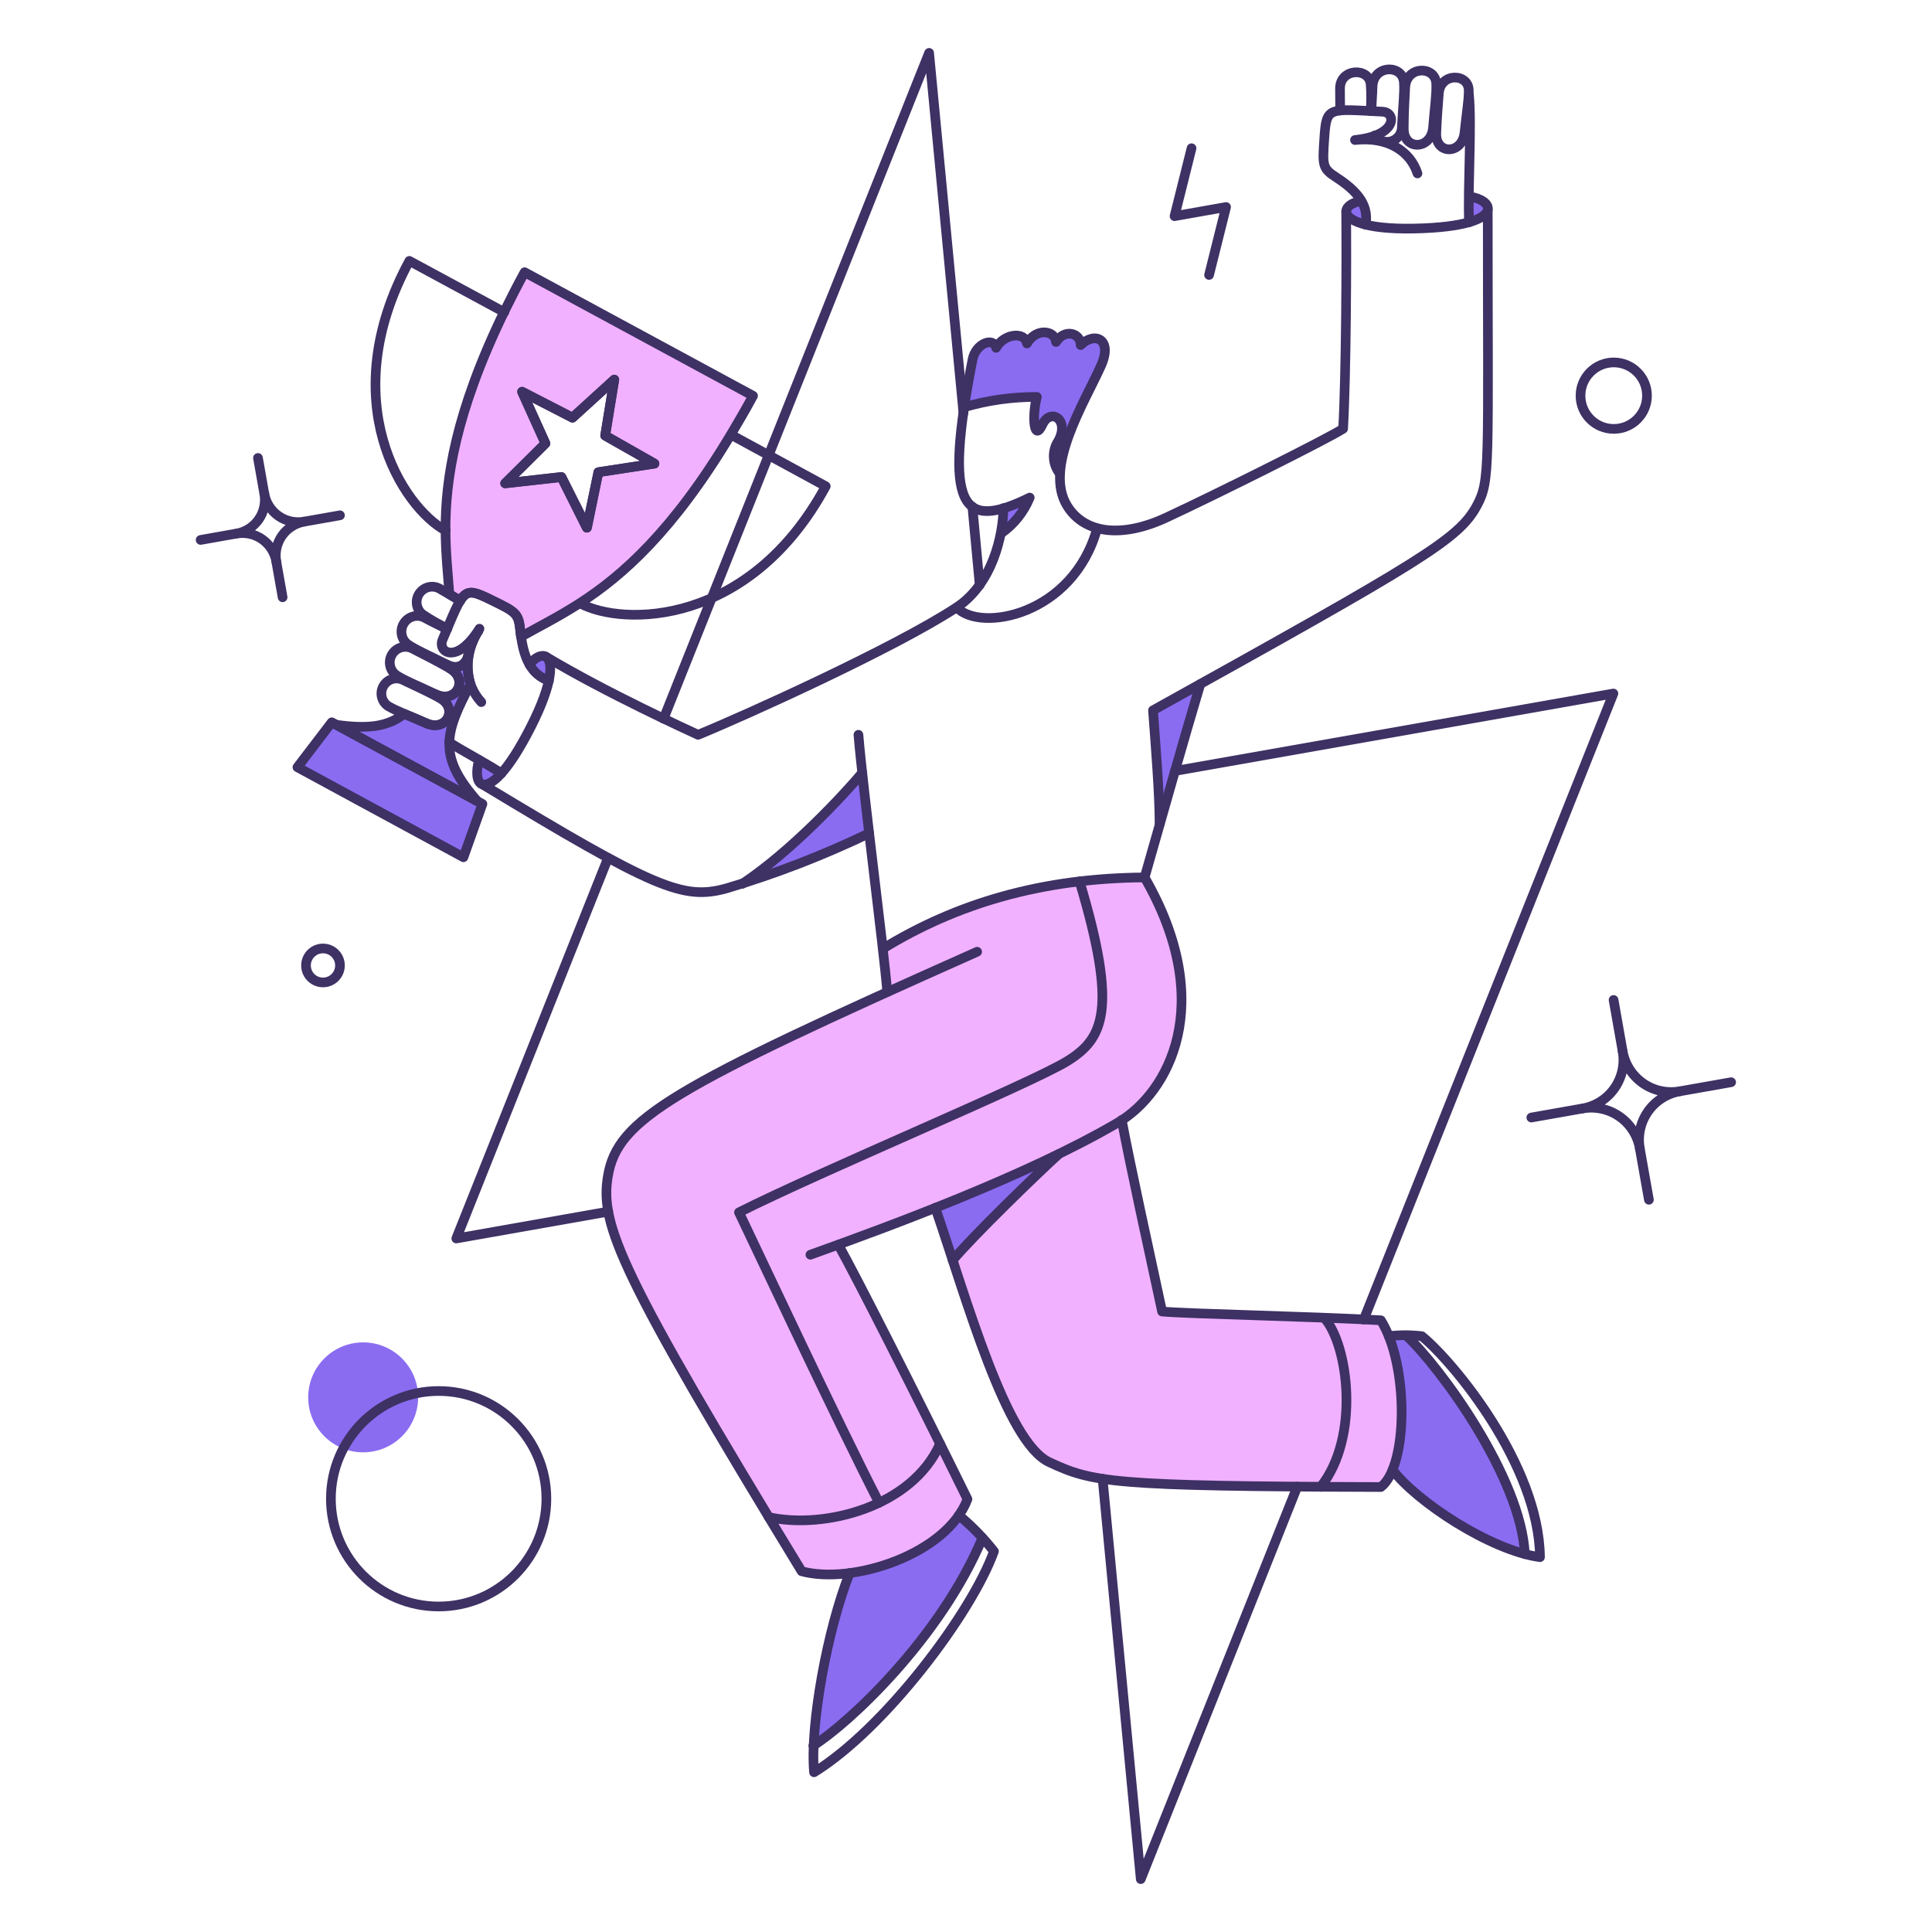 <svg xmlns="http://www.w3.org/2000/svg" width="150" height="150" viewBox="0 0 150 150" fill="none"><path d="M107.228 102.521C101.691 102.222 92.107 102.016 90.214 101.84C89.24 97.376 87.671 90.307 87.05 86.99C87.06 86.983 87.071 86.977 87.08 86.969C90.923 84.488 94.368 77.696 88.853 68.126C81.503 68.188 74.76 69.837 68.549 73.655C68.705 75.059 68.832 76.25 68.903 77.03C51.251 85.015 47.848 87.366 47.196 91.322C46.438 95.942 50.464 102.538 62.239 121.976C66.717 123.021 73.537 120.462 75.113 116.39C73.312 112.751 67.061 100.156 65.089 96.639C70.405 94.699 76.581 92.292 81.677 89.84C79.593 91.844 75.452 96.062 73.951 97.844C76.134 104.508 78.686 112.247 81.451 113.526C84.68 115.018 86.168 115.454 107.214 115.454C109.63 113.288 109.089 105.659 107.228 102.521Z" fill="#F1B1FF"></path><path d="M40.73 21.135C40.149 22.198 39.624 23.233 39.142 24.212C35.328 32.081 34.576 37.285 34.59 41.169C34.604 43.084 34.788 44.672 34.888 46.118V46.132C35.158 46.288 35.411 46.444 35.725 46.628C36.292 45.733 36.76 45.905 38.149 46.586C40.063 47.522 40.248 47.607 40.388 48.954C40.402 49.124 40.416 49.28 40.445 49.436C41.778 48.684 43.295 47.933 45.025 46.824C48.3 44.711 52.242 41.252 56.736 33.751C57.303 32.801 57.885 31.811 58.466 30.731L40.73 21.135ZM46.458 36.661L45.551 40.971L43.583 37.029L39.216 37.526L42.35 34.42L40.535 30.408L44.449 32.423L47.695 29.474L46.986 33.826L50.815 35.996L46.458 36.661Z" fill="#F1B1FF"></path><path d="M114.034 15.293C114.02 16.002 114.02 16.683 114.034 17.278C114.984 16.995 115.424 16.654 115.495 16.314C115.625 15.702 114.434 15.213 114.034 15.293Z" fill="#8A6CF1"></path><path d="M109.171 103.684C108.722 103.672 108.273 103.696 107.828 103.755C109.075 106.846 109.146 111.638 108.126 114.133C109.768 116.331 114.619 119.649 118.392 120.656C118.118 114.729 111.78 106.094 109.171 103.684Z" fill="#8A6CF1"></path><path d="M105.697 15.605C105.455 15.598 104.503 15.787 104.503 16.442C104.503 16.796 104.943 17.193 106.02 17.463C106.137 16.825 106.022 16.166 105.697 15.605Z" fill="#8A6CF1"></path><path d="M89.519 55.15C89.718 58.085 90.03 61.587 90.03 64.011C91.107 60.226 92.426 55.646 93.192 53.108L89.519 55.15Z" fill="#8A6CF1"></path><path d="M83.89 26.792C83.89 25.828 82.642 25.502 81.976 26.551C81.919 25.644 80.445 25.432 79.722 26.665C79.566 25.686 77.907 25.899 77.326 27.005C77.155 26.14 75.737 26.622 75.496 27.912C75.241 29.274 75.014 30.507 74.858 31.613C76.69 31.074 78.592 30.807 80.501 30.819C80.105 32.322 80.278 34.349 80.927 32.974C81.565 31.599 83.195 32.634 82.046 34.435C81.861 34.807 81.785 35.225 81.828 35.639C81.871 36.053 82.03 36.447 82.287 36.774C82.457 33.811 84.754 29.968 85.463 28.409C86.428 26.296 84.968 25.729 83.89 26.792Z" fill="#8A6CF1"></path><path d="M72.604 93.773C73.029 95.035 73.483 96.41 73.947 97.842C75.62 95.857 80.455 91.164 82.199 89.59C79.155 91.079 75.821 92.511 72.604 93.773Z" fill="#8A6CF1"></path><path d="M77.91 39.468C77.899 40.115 77.837 40.759 77.726 41.396C78.707 40.705 79.47 39.747 79.924 38.635C79.275 38.965 78.602 39.243 77.91 39.468Z" fill="#8A6CF1"></path><path d="M74.447 117.65C75.123 118.174 75.74 118.768 76.29 119.422C73.001 127.22 65.954 133.785 63.175 135.529C63.453 130.95 64.398 126.436 65.982 122.13C69.173 121.705 72.761 120.088 74.447 117.65Z" fill="#8A6CF1"></path><path d="M66.947 60C65.486 61.758 61.431 66.111 57.631 68.621C61 67.533 64.292 66.22 67.485 64.692C67.287 63.019 67.103 61.403 66.947 60Z" fill="#8A6CF1"></path><path d="M42.375 50.981C42.063 50.797 41.524 51.024 41.127 51.605C41.454 52.191 41.981 52.64 42.613 52.867C42.843 51.761 42.688 51.166 42.375 50.981Z" fill="#8A6CF1"></path><path d="M38.929 60.041C38.277 60.779 37.78 60.993 37.455 60.892C37 60.752 36.944 59.9 37.214 59.006C37.795 59.347 38.376 59.687 38.929 60.041Z" fill="#8A6CF1"></path><path d="M28.196 112.758C30.553 112.758 32.464 110.847 32.464 108.49C32.464 106.133 30.553 104.222 28.196 104.222C25.839 104.222 23.928 106.133 23.928 108.49C23.928 110.847 25.839 112.758 28.196 112.758Z" fill="#8A6CF1"></path><path d="M34.888 57.659C34.917 56.369 35.526 54.994 36.53 53.122C36.322 52.43 36.269 51.701 36.375 50.986C36.482 50.271 36.746 49.589 37.147 48.988C36.893 49.381 36.597 49.746 36.264 50.075C36.689 50.94 35.994 52.259 34.761 51.635L34.931 51.904C36.434 52.755 35.441 54.683 33.839 53.919L34.138 54.188C35.612 54.968 34.691 56.854 33.103 56.159C32.408 55.847 31.841 55.621 31.373 55.422C30.154 56.4 28.636 56.627 26.113 56.273L37.059 62.2C35.498 60.424 34.846 59.091 34.888 57.659Z" fill="#8A6CF1"></path><path d="M25.746 56.079L23.081 59.567L35.969 66.557L37.444 62.417L25.746 56.079Z" fill="#8A6CF1"></path><path d="M38.929 60.041C37.586 59.162 36.037 58.383 34.874 57.631" stroke="#3E3164" stroke-width="0.75" stroke-linecap="round" stroke-linejoin="round"></path><path d="M74.802 32.067L72.136 4.106L51.52 55.802" stroke="#3E3164" stroke-width="0.75" stroke-linecap="round" stroke-linejoin="round"></path><path d="M76.064 45.423L75.496 39.34" stroke="#3E3164" stroke-width="0.75" stroke-linecap="round" stroke-linejoin="round"></path><path d="M105.881 102.45L125.264 53.845L91.221 59.857" stroke="#3E3164" stroke-width="0.75" stroke-linecap="round" stroke-linejoin="round"></path><path d="M85.606 114.814L88.569 145.894L100.72 115.424" stroke="#3E3164" stroke-width="0.75" stroke-linecap="round" stroke-linejoin="round"></path><path d="M47.21 66.606L35.427 96.155L47.224 94.07" stroke="#3E3164" stroke-width="0.75" stroke-linecap="round" stroke-linejoin="round"></path><path d="M39.156 24.24L31.783 20.256C25.888 31.145 31.273 39.397 34.605 41.198" stroke="#3E3164" stroke-width="0.75" stroke-linecap="round" stroke-linejoin="round"></path><path d="M43.594 37.044L39.227 37.526L42.346 34.435L40.532 30.422L44.445 32.435L47.692 29.472L46.983 33.811L50.811 35.994L46.458 36.661L45.579 40.971L43.594 37.044Z" stroke="#3E3164" stroke-width="0.75" stroke-linecap="round" stroke-linejoin="round"></path><path d="M56.787 33.77L64.111 37.752C58.209 48.642 48.359 48.642 45.04 46.841" stroke="#3E3164" stroke-width="0.75" stroke-linecap="round" stroke-linejoin="round"></path><path d="M34.056 124.727C38.676 124.727 42.421 120.982 42.421 116.362C42.421 111.742 38.676 107.998 34.056 107.998C29.436 107.998 25.691 111.742 25.691 116.362C25.691 120.982 29.436 124.727 34.056 124.727Z" stroke="#3E3164" stroke-width="0.75" stroke-linecap="round" stroke-linejoin="round"></path><path d="M125.292 33.3C126.717 33.3 127.872 32.145 127.872 30.72C127.872 29.295 126.717 28.139 125.292 28.139C123.867 28.139 122.711 29.295 122.711 30.72C122.711 32.145 123.867 33.3 125.292 33.3Z" stroke="#3E3164" stroke-width="0.75" stroke-linecap="round" stroke-linejoin="round"></path><path d="M25.077 76.276C25.805 76.276 26.395 75.686 26.395 74.957C26.395 74.229 25.805 73.639 25.077 73.639C24.348 73.639 23.758 74.229 23.758 74.957C23.758 75.686 24.348 76.276 25.077 76.276Z" stroke="#3E3164" stroke-width="0.75" stroke-linecap="round" stroke-linejoin="round"></path><path d="M92.511 11.508L91.192 16.782L95.191 16.073L93.872 21.348" stroke="#3E3164" stroke-width="0.75" stroke-linecap="round" stroke-linejoin="round"></path><path d="M33.825 53.902C35.429 54.663 36.418 52.742 34.917 51.887C33.797 51.251 32.988 50.851 32.081 50.384C31.811 50.228 31.49 50.182 31.187 50.256C30.884 50.33 30.621 50.518 30.453 50.782C30.285 51.044 30.224 51.362 30.285 51.669C30.345 51.975 30.521 52.246 30.776 52.426C31.499 52.882 32.353 53.203 33.825 53.902Z" stroke="#3E3164" stroke-width="0.75" stroke-linecap="round" stroke-linejoin="round"></path><path d="M35.739 46.642C35.172 46.302 34.762 46.072 34.208 45.747C33.946 45.576 33.628 45.514 33.322 45.573C33.015 45.633 32.743 45.809 32.565 46.066C32.386 46.322 32.314 46.638 32.364 46.946C32.414 47.254 32.582 47.531 32.833 47.718C33.439 48.123 34.074 48.483 34.732 48.795" stroke="#3E3164" stroke-width="0.75" stroke-linecap="round" stroke-linejoin="round"></path><path d="M33.116 56.157C34.69 56.851 35.611 54.968 34.137 54.186C33.044 53.606 32.235 53.24 31.358 52.825C31.093 52.676 30.781 52.636 30.488 52.712C30.194 52.789 29.942 52.977 29.784 53.236C29.626 53.495 29.574 53.805 29.64 54.101C29.707 54.398 29.885 54.657 30.139 54.824C30.847 55.234 31.67 55.518 33.116 56.157Z" stroke="#3E3164" stroke-width="0.75" stroke-linecap="round" stroke-linejoin="round"></path><path d="M34.703 48.854C34.121 48.542 33.608 48.307 33.044 48.004C32.773 47.836 32.447 47.779 32.136 47.847C31.825 47.915 31.552 48.101 31.375 48.366C31.198 48.631 31.131 48.954 31.189 49.268C31.246 49.581 31.423 49.86 31.683 50.045C32.419 50.529 33.259 50.876 34.742 51.619C35.978 52.238 36.67 50.925 36.245 50.06" stroke="#3E3164" stroke-width="0.75" stroke-linecap="round" stroke-linejoin="round"></path><path d="M41.113 51.605C41.524 51.024 42.06 50.802 42.375 50.981C42.937 51.302 42.984 52.938 41.24 56.383C39.382 60.056 38.078 61.094 37.441 60.892C37 60.753 36.93 59.886 37.2 59.006" stroke="#3E3164" stroke-width="0.75" stroke-linecap="round" stroke-linejoin="round"></path><path d="M42.613 52.867C41.649 52.47 40.672 51.762 40.401 48.954C40.269 47.61 40.075 47.52 38.162 46.586C35.923 45.493 36.049 45.69 34.362 49.663C33.947 50.639 35.468 51.648 37.226 48.812C35.851 50.981 36.107 53.14 37.368 54.512" stroke="#3E3164" stroke-width="0.75" stroke-linecap="round" stroke-linejoin="round"></path><path d="M111.268 9.877C111.128 11.649 108.978 11.706 108.985 9.99C108.99 8.714 109.045 7.807 109.099 6.786C109.188 5.085 111.457 5.099 111.509 6.502C111.542 7.353 111.398 8.246 111.268 9.877Z" stroke="#3E3164" stroke-width="0.75" stroke-linecap="round" stroke-linejoin="round"></path><path d="M104.052 8.574C104.038 7.95 104.048 7.495 104.038 6.899C104.012 5.283 106.315 5.21 106.42 6.559C106.469 7.248 106.469 7.94 106.42 8.629" stroke="#3E3164" stroke-width="0.75" stroke-linecap="round" stroke-linejoin="round"></path><path d="M113.708 10.288C113.53 12.019 111.446 12.018 111.51 10.345C111.558 9.111 111.636 8.232 111.709 7.254C111.832 5.612 114.034 5.68 114.034 7.03C114.034 7.849 113.87 8.715 113.708 10.288Z" stroke="#3E3164" stroke-width="0.75" stroke-linecap="round" stroke-linejoin="round"></path><path d="M106.477 8.615C106.491 7.949 106.547 7.382 106.562 6.744C106.602 5.014 108.912 4.985 109.001 6.403C109.055 7.268 108.93 8.176 108.845 9.836C108.85 10.084 108.776 10.326 108.633 10.528C108.489 10.73 108.284 10.881 108.048 10.957C107.813 11.034 107.559 11.032 107.325 10.953C107.089 10.873 106.887 10.72 106.746 10.517" stroke="#3E3164" stroke-width="0.75" stroke-linecap="round" stroke-linejoin="round"></path><path d="M105.683 15.605C104.974 15.719 104.52 16.059 104.52 16.413C104.52 17.052 105.896 17.815 109.738 17.746C113.822 17.672 115.368 16.952 115.509 16.3C115.61 15.832 115.013 15.405 114.119 15.265" stroke="#3E3164" stroke-width="0.75" stroke-linecap="round" stroke-linejoin="round"></path><path d="M106.037 17.448C106.165 16.413 106.032 15.244 103.755 13.776C102.661 13.071 102.676 12.854 102.819 10.742C102.988 8.246 103.089 8.457 107.356 8.672C108.405 8.725 108.519 10.529 105.201 10.87C107.753 10.586 109.497 11.749 110.052 13.464" stroke="#3E3164" stroke-width="0.75" stroke-linecap="round" stroke-linejoin="round"></path><path d="M114.048 17.264C113.963 14.343 114.272 9.636 114.048 7.367" stroke="#3E3164" stroke-width="0.75" stroke-linecap="round" stroke-linejoin="round"></path><path d="M104.52 16.428C104.549 19.972 104.52 29.047 104.279 33.286C103.16 34.023 94.326 38.435 90.54 40.191C87.112 41.782 84.215 41.452 82.865 39.291C80.999 36.306 84.185 31.286 85.477 28.409C86.427 26.296 84.98 25.729 83.903 26.792C83.903 25.842 82.655 25.502 81.989 26.551C81.918 25.644 80.443 25.432 79.734 26.665C79.564 25.701 77.919 25.913 77.338 27.005C77.168 26.154 75.76 26.632 75.509 27.912C73.257 39.376 74.614 41.27 79.947 38.632C79.493 39.743 78.731 40.701 77.749 41.393" stroke="#3E3164" stroke-width="0.75" stroke-linecap="round" stroke-linejoin="round"></path><path d="M115.509 16.314C115.509 36.292 115.726 37.273 114.672 39.241C113.274 41.853 110.518 43.481 89.519 55.15C89.732 58.085 90.029 61.587 90.029 64.011" stroke="#3E3164" stroke-width="0.75" stroke-linecap="round" stroke-linejoin="round"></path><path d="M42.375 50.981C47.054 53.788 53.406 56.681 54.2 57.05C57.745 55.603 69.469 50.312 74.274 47.153C77.081 45.308 77.889 41.495 77.904 39.454" stroke="#3E3164" stroke-width="0.75" stroke-linecap="round" stroke-linejoin="round"></path><path d="M74.277 47.165C76.134 49.122 83.323 47.762 85.18 41.026" stroke="#3E3164" stroke-width="0.75" stroke-linecap="round" stroke-linejoin="round"></path><path d="M74.858 31.613C76.691 31.077 78.592 30.81 80.501 30.819C80.105 32.336 80.278 34.378 80.927 32.974C81.576 31.57 83.202 32.653 82.046 34.435C81.858 34.807 81.781 35.225 81.824 35.64C81.866 36.054 82.028 36.448 82.287 36.774" stroke="#3E3164" stroke-width="0.75" stroke-linecap="round" stroke-linejoin="round"></path><path d="M62.92 97.417C69.329 95.12 79.824 91.239 86.782 87.165C90.726 84.857 94.524 77.949 88.867 68.123C89.93 64.392 92.114 56.695 93.195 53.108" stroke="#3E3164" stroke-width="0.75" stroke-linecap="round" stroke-linejoin="round"></path><path d="M75.865 73.894C52.101 84.471 47.938 86.882 47.196 91.32C46.562 95.106 48.174 98.905 62.239 121.991C66.153 123.054 73.497 120.686 75.114 116.394C70.888 107.812 66.493 99.155 65.089 96.643" stroke="#3E3164" stroke-width="0.75" stroke-linecap="round" stroke-linejoin="round"></path><path d="M72.618 93.773C75.057 100.89 78.105 111.964 81.466 113.524C84.826 115.083 86.13 115.395 107.211 115.452C109.324 113.836 109.395 105.995 107.211 102.507C101.614 102.195 92.224 102.011 90.225 101.826C89.247 97.289 87.688 90.185 87.091 86.953" stroke="#3E3164" stroke-width="0.75" stroke-linecap="round" stroke-linejoin="round"></path><path d="M74.447 117.65C75.451 118.482 76.363 119.418 77.169 120.443C75.468 125.193 68.737 134.182 63.203 137.599C62.877 133.927 64.238 126.497 65.968 122.13" stroke="#3E3164" stroke-width="0.75" stroke-linecap="round" stroke-linejoin="round"></path><path d="M102.819 102.322C104.69 104.421 105.612 111.581 102.535 115.438" stroke="#3E3164" stroke-width="0.75" stroke-linecap="round" stroke-linejoin="round"></path><path d="M59.687 117.791C63.997 118.741 70.806 117.012 72.987 112.092" stroke="#3E3164" stroke-width="0.75" stroke-linecap="round" stroke-linejoin="round"></path><path d="M63.147 135.529C65.897 133.799 72.987 127.22 76.276 119.41" stroke="#3E3164" stroke-width="0.75" stroke-linecap="round" stroke-linejoin="round"></path><path d="M107.824 103.74C108.676 103.641 109.538 103.641 110.39 103.74C112.786 105.681 119.479 113.708 119.564 120.897C115.707 120.374 109.965 116.572 108.121 114.119" stroke="#3E3164" stroke-width="0.75" stroke-linecap="round" stroke-linejoin="round"></path><path d="M109.171 103.684C111.783 106.094 118.104 114.728 118.387 120.656" stroke="#3E3164" stroke-width="0.75" stroke-linecap="round" stroke-linejoin="round"></path><path d="M66.649 57.05C67.017 61.459 68.589 73.412 68.887 77.013" stroke="#3E3164" stroke-width="0.75" stroke-linecap="round" stroke-linejoin="round"></path><path d="M88.867 68.123C80.842 68.18 74.234 70.165 68.549 73.653" stroke="#3E3164" stroke-width="0.75" stroke-linecap="round" stroke-linejoin="round"></path><path d="M68.251 116.671C65.16 110.674 58.751 96.991 57.376 94.127C63.785 90.894 80.076 84.117 82.883 82.373C85.691 80.629 86.797 78.389 83.819 68.435" stroke="#3E3164" stroke-width="0.75" stroke-linecap="round" stroke-linejoin="round"></path><path d="M37.455 60.896C50.882 69.017 53.038 69.897 56.397 68.974C60.201 67.843 63.909 66.412 67.485 64.692" stroke="#3E3164" stroke-width="0.75" stroke-linecap="round" stroke-linejoin="round"></path><path d="M57.631 68.62C61.418 66.11 65.486 61.743 66.947 60" stroke="#3E3164" stroke-width="0.75" stroke-linecap="round" stroke-linejoin="round"></path><path d="M73.965 97.842C75.638 95.857 80.473 91.178 82.217 89.59" stroke="#3E3164" stroke-width="0.75" stroke-linecap="round" stroke-linejoin="round"></path><path d="M20.029 35.555L20.521 38.334" stroke="#3E3164" stroke-width="0.75" stroke-linecap="round" stroke-linejoin="round"></path><path d="M26.395 40.008L23.615 40.499" stroke="#3E3164" stroke-width="0.75" stroke-linecap="round" stroke-linejoin="round"></path><path d="M21.942 46.373L21.45 43.593" stroke="#3E3164" stroke-width="0.75" stroke-linecap="round" stroke-linejoin="round"></path><path d="M15.576 41.92L18.357 41.428" stroke="#3E3164" stroke-width="0.75" stroke-linecap="round" stroke-linejoin="round"></path><path d="M23.615 40.499C23.27 40.56 22.916 40.553 22.573 40.477C22.231 40.401 21.907 40.259 21.62 40.058C21.333 39.857 21.089 39.601 20.901 39.305C20.712 39.01 20.584 38.68 20.524 38.334C20.585 38.68 20.578 39.034 20.503 39.376C20.427 39.719 20.285 40.043 20.084 40.331C19.883 40.618 19.627 40.863 19.331 41.051C19.035 41.24 18.705 41.368 18.36 41.428C18.705 41.367 19.059 41.374 19.401 41.45C19.744 41.525 20.068 41.667 20.355 41.869C20.642 42.07 20.887 42.325 21.075 42.621C21.264 42.917 21.392 43.247 21.452 43.593C21.391 43.247 21.398 42.894 21.473 42.551C21.549 42.209 21.691 41.885 21.892 41.597C22.093 41.31 22.348 41.065 22.644 40.877C22.94 40.688 23.269 40.56 23.615 40.499Z" stroke="#3E3164" stroke-width="0.75" stroke-linecap="round" stroke-linejoin="round"></path><path d="M125.278 77.637L125.982 81.624" stroke="#3E3164" stroke-width="0.75" stroke-linecap="round" stroke-linejoin="round"></path><path d="M134.405 84.023L130.419 84.727" stroke="#3E3164" stroke-width="0.75" stroke-linecap="round" stroke-linejoin="round"></path><path d="M128.02 93.15L127.315 89.164" stroke="#3E3164" stroke-width="0.75" stroke-linecap="round" stroke-linejoin="round"></path><path d="M118.892 86.765L122.881 86.06" stroke="#3E3164" stroke-width="0.75" stroke-linecap="round" stroke-linejoin="round"></path><path d="M130.419 84.727C129.923 84.815 129.416 84.805 128.925 84.697C128.434 84.589 127.969 84.384 127.557 84.096C127.144 83.808 126.793 83.441 126.523 83.017C126.253 82.592 126.069 82.119 125.982 81.624C126.07 82.118 126.061 82.626 125.952 83.118C125.844 83.609 125.64 84.074 125.352 84.486C125.064 84.897 124.697 85.249 124.273 85.519C123.849 85.789 123.376 85.973 122.881 86.06C123.376 85.972 123.884 85.983 124.374 86.091C124.865 86.199 125.33 86.403 125.742 86.692C126.154 86.98 126.505 87.347 126.775 87.771C127.045 88.195 127.229 88.668 127.315 89.164C127.227 88.668 127.237 88.161 127.346 87.67C127.454 87.179 127.658 86.714 127.946 86.302C128.234 85.889 128.602 85.538 129.025 85.268C129.45 84.998 129.923 84.814 130.419 84.727Z" stroke="#3E3164" stroke-width="0.75" stroke-linecap="round" stroke-linejoin="round"></path><path d="M40.73 21.135C40.149 22.198 39.624 23.233 39.142 24.212C35.328 32.081 34.576 37.285 34.59 41.169C34.604 43.084 34.788 44.672 34.888 46.118V46.132C35.158 46.288 35.411 46.444 35.725 46.628C36.292 45.733 36.76 45.905 38.149 46.586C40.063 47.522 40.248 47.607 40.388 48.954C40.402 49.124 40.416 49.28 40.445 49.436C41.778 48.684 43.295 47.933 45.025 46.824C48.3 44.711 52.242 41.252 56.736 33.751C57.303 32.801 57.885 31.811 58.466 30.731L40.73 21.135ZM46.458 36.661L45.551 40.971L43.583 37.029L39.216 37.526L42.35 34.42L40.535 30.408L44.449 32.423L47.695 29.474L46.986 33.826L50.815 35.996L46.458 36.661Z" stroke="#3E3164" stroke-width="0.75" stroke-linejoin="round"></path><path d="M34.888 57.659C34.917 56.369 35.526 54.994 36.53 53.122C36.322 52.43 36.269 51.701 36.375 50.986C36.482 50.271 36.746 49.589 37.147 48.988C36.893 49.381 36.597 49.746 36.264 50.075C36.689 50.94 35.994 52.259 34.761 51.635L34.931 51.904C36.434 52.755 35.441 54.683 33.839 53.919L34.138 54.188C35.612 54.968 34.691 56.854 33.103 56.159C32.408 55.847 31.841 55.621 31.373 55.422C30.154 56.4 28.636 56.627 26.113 56.273L37.059 62.2C35.498 60.424 34.846 59.091 34.888 57.659Z" stroke="#3E3164" stroke-width="0.75" stroke-linejoin="round"></path><path d="M25.757 56.079L23.092 59.567L35.98 66.557L37.455 62.417L25.757 56.079Z" stroke="#3E3164" stroke-width="0.75" stroke-linejoin="round"></path></svg>